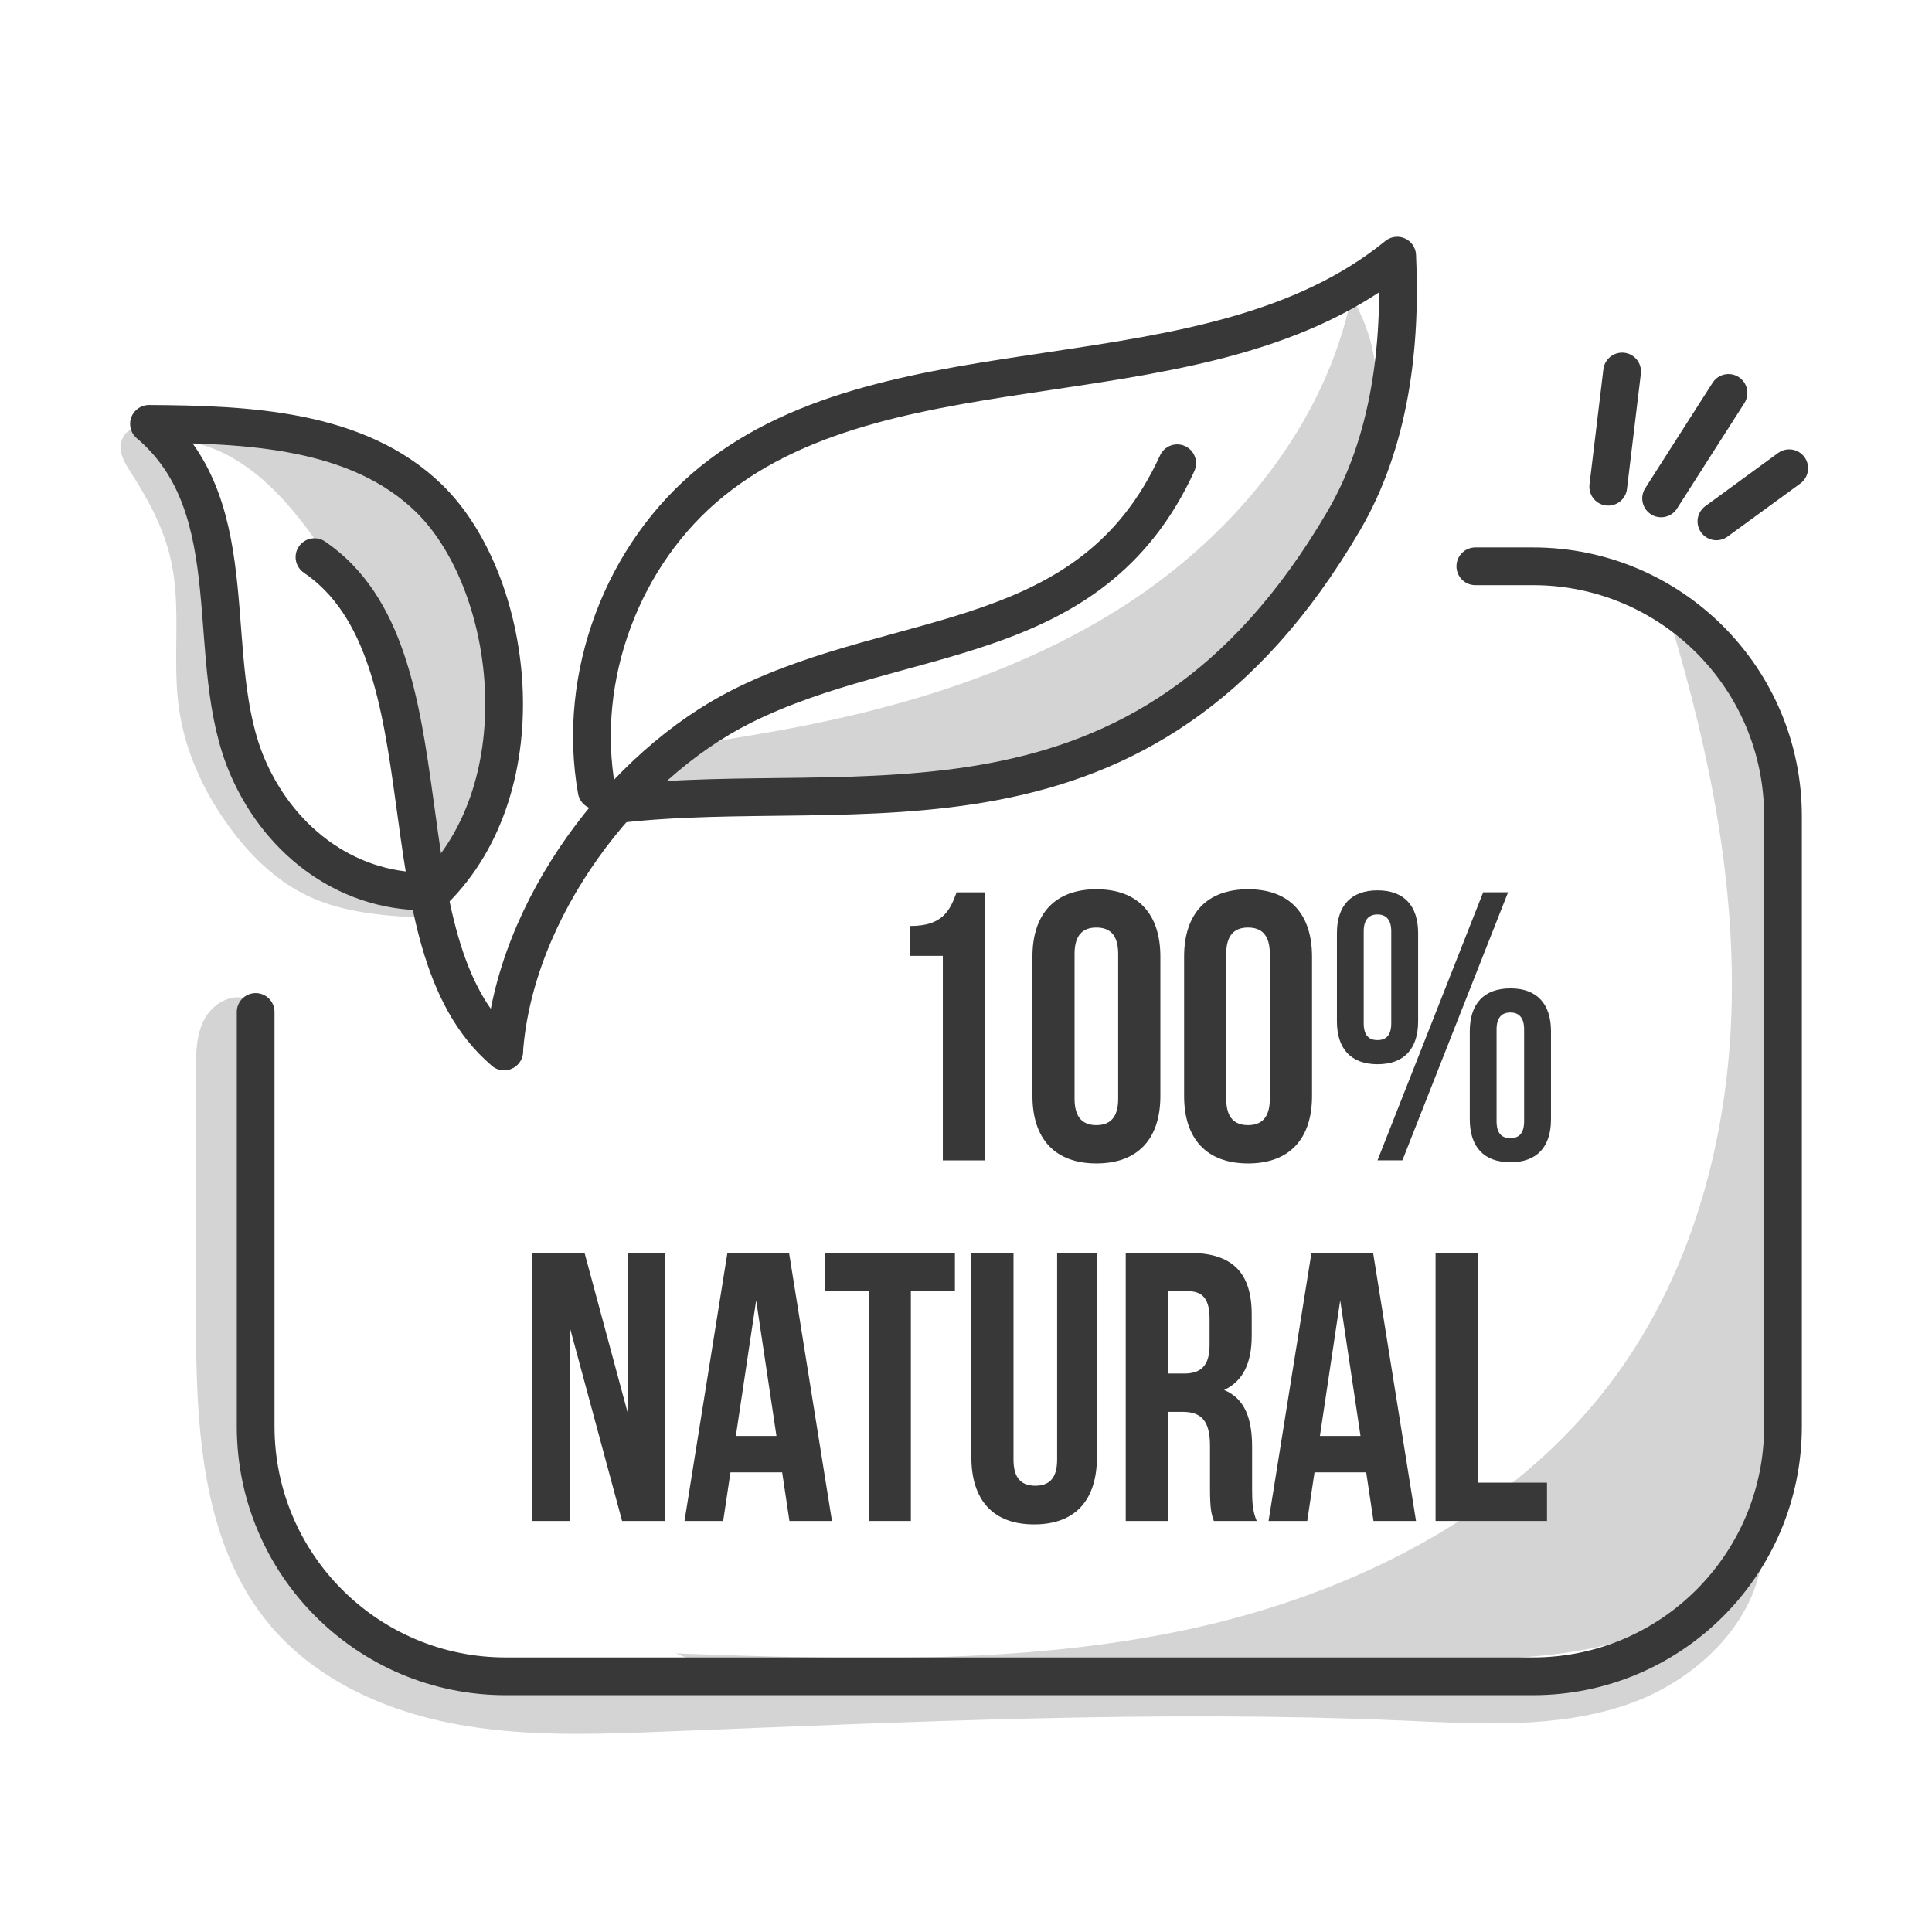 <svg xmlns="http://www.w3.org/2000/svg" viewBox="0 0 512 512"><g fill="#d4d4d4" id="b"><path d="m67.65 267.67-1.15 7.68c4.27-1.68 3.26-9.01-1.04-10.62s-9.22 1.4-11.35 5.47-2.18 8.86-2.18 13.45c0 21.27 0 42.54-.01 63.81 0 29.31.94 61.37 19.99 83.65 12.08 14.13 30.04 22.2 48.3 25.69s37.02 2.83 55.6 2.1c65.35-2.57 130.78-5.77 196.12-2.93 19.93.87 40.44 2.22 59.31-4.25s35.88-23.05 36.03-42.99c-10.38 17.75-29.66 28.85-49.6 33.85s-40.79 4.61-61.34 4.2c-69.65-1.4-139.3-2.79-208.95-4.19-16.68-.33-34.18-.89-48.59-9.3-16.5-9.63-26.07-28.22-29.71-46.97s-2.2-38.06-1.62-57.15.18-38.72.19-61.5z"></path><path d="m440.9 158.98c10.65 34.06 18.52 69.38 18.05 105.06s-9.78 71.93-30.86 100.72c-26.67 36.42-69.9 57.89-114.06 67.22s-89.8 7.78-134.91 6.19c15.02 6.54 31.98 6.36 48.35 6.07 54.11-.96 108.23-1.92 162.3-4.28 13.04-.57 26.2-1.24 38.77-4.76s24.66-10.17 32.39-20.69c8.18-11.12 10.73-25.31 12.39-39.01 6-49.47 3.44-99.54.88-149.31-.71-13.77-1.51-27.91-7.23-40.46s-17.57-23.3-26.07-26.75z"></path><path d="m358.12 78.63c-7.02 33.97-30.81 62.88-59.95 81.71-29.13 18.82-63.28 28.5-97.48 34.26-7.38 1.24-14.86 2.33-21.88 4.92s-13.69 6.85-17.71 13.16c23.4-3.54 47.17-3.74 70.75-5.71s47.42-5.84 68.73-16.14c21.4-10.35 39.64-27.13 51.74-47.59s18.01-44.53 5.8-64.61z"></path><path d="m48.66 116.95c10.51 1.12 19.56 7.97 26.68 15.78 12.23 13.43 20.33 30.22 25.47 47.63s7.45 35.54 9.19 53.62c.13 1.35.27 2.75.92 3.94s1.95 2.15 3.29 1.96c1.68-.24 2.64-1.99 3.32-3.54 8.28-18.74 15.01-38.73 14.42-59.21s-9.63-41.62-27.04-52.43c-15.56-9.67-34.99-9.85-56.26-7.76z"></path><path d="m35.72 113.64c-2.41.18-3.95 2.92-3.75 5.33s1.59 4.53 2.9 6.56c4.54 7.04 8.55 14.58 10.39 22.75 2.9 12.83.33 26.31 2.15 39.34 1.6 11.44 6.58 22.25 13.4 31.57 5.5 7.52 12.37 14.27 20.79 18.26 9.8 4.65 20.96 5.29 31.8 5.86-.57-2.9-2.95-5.16-5.59-6.5s-5.57-1.95-8.39-2.85c-15.11-4.8-26.53-17.85-32.76-32.42s-7.93-30.65-8.83-46.47c-.44-7.72-.72-15.55-2.88-22.98-2.15-7.43-6.44-14.57-19.23-18.44z"></path></g><g id="c"><g><path stroke-width="10" stroke-linejoin="round" stroke-linecap="round" stroke="#383838" fill="none" d="m390.98 150.07h15.27c36.6 0 66.26 29.67 66.26 66.26v161.65c0 36.6-29.67 66.26-66.26 66.26h-272.24c-36.6 0-66.26-29.67-66.26-66.26v-109.8"></path><g stroke-width="10" stroke-linejoin="round" stroke-linecap="round" stroke="#383838" fill="none"><path d="m133.6 278.61c2.72-37.79 31.71-75.79 63.03-91.46 42.39-21.21 92.44-14.4 115.34-64.38"></path><path d="m114.76 236.2c-21.8.93-40.26-12.66-49.01-32.65-12.5-28.56.5-68.58-26.27-91.22 26.23.15 55.26 1.39 74.11 19.63 22.56 21.84 30.04 75.99 1.17 104.24z"></path><path d="m83.34 147.64c37.78 25.73 16.08 102.09 50.25 130.98"></path><path d="m158.12 209.48c-5.37-30.09 6.78-62.66 30.54-81.89 48.59-39.32 131.6-19.07 181.61-59.84 1.13 24.1-1.95 49.34-14.11 70.18-53.48 91.57-128.96 67.72-192.61 75.2"></path></g><g fill="#383838"><g><path d="m241.23 245.4c8.63 0 10.55-4.16 12.28-8.93h7.51v71.04h-11.16v-54.2h-8.63v-7.92z"></path><path d="m273.61 253.52c0-11.37 5.99-17.86 16.95-17.86s16.95 6.5 16.95 17.86v36.94c0 11.37-5.99 17.86-16.95 17.86s-16.95-6.5-16.95-17.86zm11.16 37.65c0 5.08 2.23 7 5.78 7s5.78-1.93 5.78-7v-38.36c0-5.08-2.23-7-5.78-7s-5.78 1.93-5.78 7z"></path><path d="m313.8 253.52c0-11.37 5.99-17.86 16.95-17.86s16.95 6.5 16.95 17.86v36.94c0 11.37-5.99 17.86-16.95 17.86s-16.95-6.5-16.95-17.86zm11.16 37.65c0 5.08 2.23 7 5.78 7s5.78-1.93 5.78-7v-38.36c0-5.08-2.23-7-5.78-7s-5.78 1.93-5.78 7z"></path><path d="m354.3 247.32c0-7.31 3.75-11.37 10.76-11.37s10.76 4.06 10.76 11.37v23.34c0 7.31-3.75 11.37-10.76 11.37s-10.76-4.06-10.76-11.37zm7.1 23.85c0 3.15 1.32 4.47 3.65 4.47s3.65-1.32 3.65-4.47v-24.36c0-3.15-1.42-4.47-3.65-4.47s-3.65 1.32-3.65 4.47zm31.66-34.71h6.6l-28.01 71.04h-6.6zm-3.55 36.84c0-7.31 3.76-11.37 10.76-11.37s10.76 4.06 10.76 11.37v23.34c0 7.31-3.75 11.37-10.76 11.37s-10.76-4.06-10.76-11.37zm7.1 23.85c0 3.15 1.32 4.47 3.65 4.47s3.65-1.32 3.65-4.47v-24.36c0-3.15-1.42-4.47-3.65-4.47s-3.65 1.32-3.65 4.47z"></path></g><g><path d="m150.96 351.61v51.46h-10.05v-71.04h14l11.47 42.52v-42.52h9.95v71.04h-11.47z"></path><path d="m220.48 403.07h-11.27l-1.93-12.89h-13.7l-1.93 12.89h-10.25l11.37-71.04h16.34zm-25.47-22.53h10.76l-5.38-35.93z"></path><path d="m218.55 332.03h34.51v10.15h-11.67v60.89h-11.16v-60.89h-11.67v-10.15z"></path><path d="m268.59 332.03v54.8c0 5.07 2.23 6.9 5.78 6.9s5.78-1.83 5.78-6.9v-54.8h10.55v54.09c0 11.37-5.68 17.86-16.64 17.86s-16.64-6.5-16.64-17.86v-54.09h11.16z"></path><path d="m321.67 403.07c-.61-1.83-1.01-2.94-1.01-8.73v-11.16c0-6.6-2.23-9.03-7.31-9.03h-3.86v28.92h-11.16v-71.04h16.85c11.57 0 16.54 5.38 16.54 16.34v5.58c0 7.31-2.33 12.08-7.31 14.41 5.58 2.33 7.41 7.71 7.41 15.12v10.96c0 3.45.1 5.99 1.22 8.63zm-12.18-60.89v21.82h4.36c4.16 0 6.7-1.83 6.7-7.51v-7c0-5.07-1.72-7.31-5.68-7.31z"></path><path d="m375.26 403.07h-11.27l-1.93-12.89h-13.7l-1.93 12.89h-10.25l11.37-71.04h16.34zm-25.47-22.53h10.76l-5.38-35.93z"></path><path d="m380.44 332.03h11.16v60.89h18.37v10.15h-29.53z"></path></g></g></g></g><g stroke-width="10" stroke-linejoin="round" stroke-linecap="round" stroke="#383838" fill="none" id="d"><path d="m426.2 128.99c1.23-10.18 2.46-20.36 3.68-30.54"></path><path d="m440.21 132.08 17.86-27.95"></path><path d="m454.87 138.17c6.43-4.69 12.86-9.39 19.29-14.08"></path></g></svg>